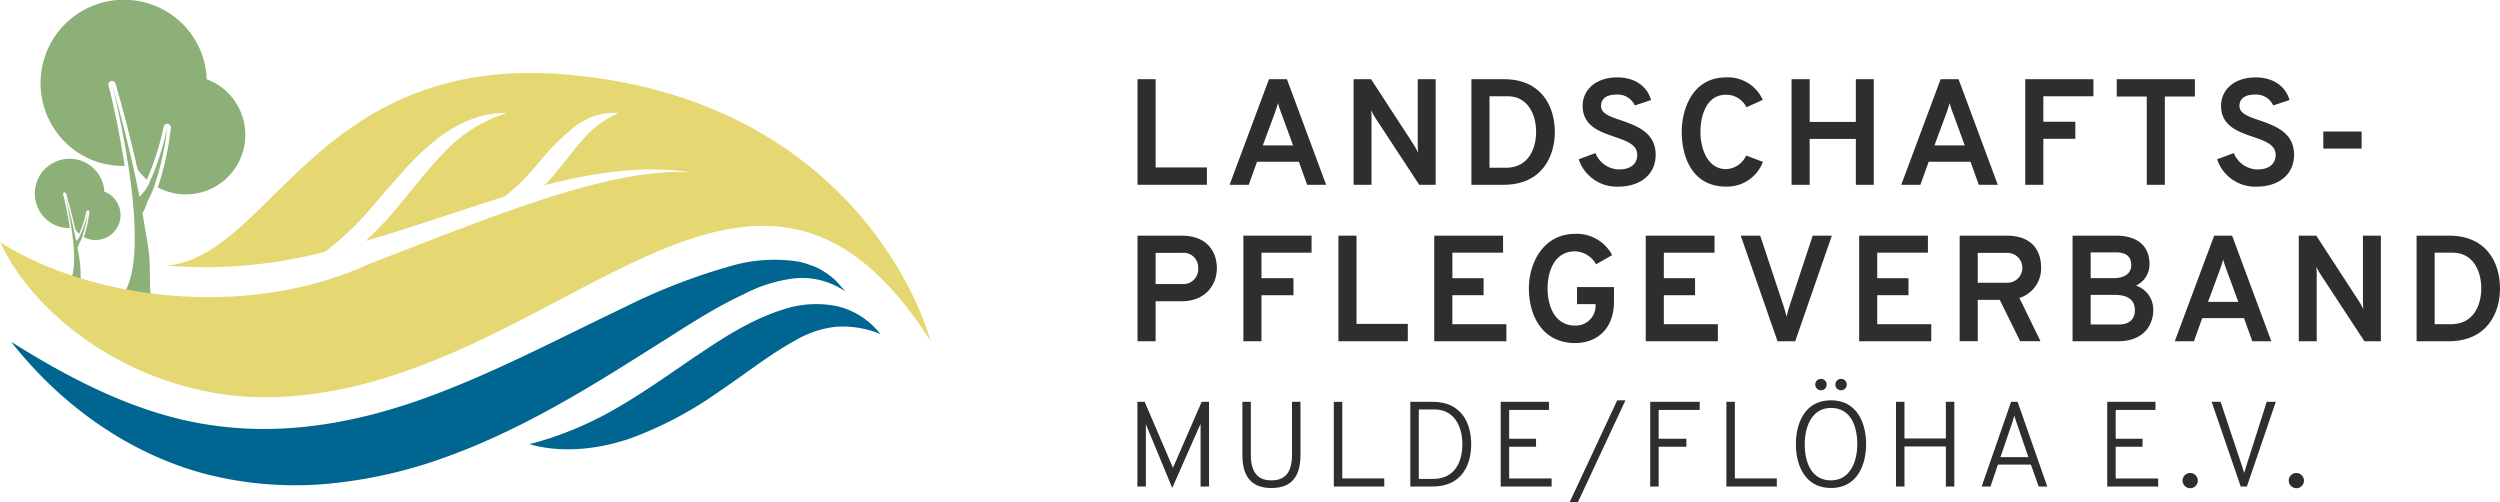 <?xml version="1.0" encoding="UTF-8"?> <svg xmlns="http://www.w3.org/2000/svg" xmlns:xlink="http://www.w3.org/1999/xlink" width="398" height="79.96" viewBox="0 0 398 79.96"><defs><clipPath id="a"><rect width="398" height="79.96" fill="rgba(0,0,0,0)"></rect></clipPath></defs><path d="M313.156,21.8h2.882v14.05H324.2V38.61H313.156Z" transform="translate(-132.063 -9.192)" fill="#2e2e2d"></path><g clip-path="url(#a)"><path d="M349.528,34.935h-6.653l-1.321,3.675h-3.05L344.774,21.8h2.857l6.244,16.813h-3.027ZM346.767,27.3a14.332,14.332,0,0,1-.553-1.7c-.143.5-.384,1.223-.552,1.7l-1.873,5.044h4.827Z" transform="translate(-142.753 -9.192)" fill="#2e2e2d"></path><path d="M383.089,38.61l-6.965-10.616c-.217-.336-.481-.818-.7-1.248a11,11,0,0,1,.072,1.248V38.61h-2.857V21.8h2.785l6.8,10.448a12.225,12.225,0,0,1,.7,1.275,12.366,12.366,0,0,1-.071-1.275V21.8h2.857V38.61Z" transform="translate(-157.149 -9.192)" fill="#2e2e2d"></path><path d="M410.262,21.8c5.883,0,8.094,4.227,8.094,8.408,0,3.843-2.018,8.405-8.19,8.405h-5.091V21.8Zm5.115,8.408c0-2.833-1.345-5.693-4.538-5.693h-2.882V35.9h2.617c3.579,0,4.8-3.05,4.8-5.691" transform="translate(-170.827 -9.192)" fill="#2e2e2d"></path><path d="M434.613,34.342l2.665-.985a4.119,4.119,0,0,0,3.771,2.6c1.729,0,2.882-.793,2.882-2.33,0-1.61-1.7-2.211-3.6-2.858-2.4-.817-5.092-1.753-5.092-4.949,0-2.449,1.994-4.514,5.524-4.514,2.929,0,4.779,1.537,5.38,3.6l-2.594.866a3,3,0,0,0-2.978-1.729c-1.514,0-2.4.647-2.4,1.8,0,1.226,1.465,1.729,3.218,2.306,2.45.866,5.476,1.921,5.476,5.477,0,3.242-2.594,5.069-5.908,5.069a6.377,6.377,0,0,1-6.34-4.349" transform="translate(-183.284 -8.983)" fill="#2e2e2d"></path><path d="M462.98,30c0-3.867,1.849-8.694,7.037-8.694a6.054,6.054,0,0,1,5.86,3.577l-2.594,1.177a3.588,3.588,0,0,0-3.266-1.992c-3.1,0-4.06,3.288-4.06,5.932,0,2.784,1.225,5.907,4.06,5.907a3.677,3.677,0,0,0,3.218-2.162L475.9,34.75a6.077,6.077,0,0,1-5.883,3.94c-5.236,0-7.037-4.541-7.037-8.694" transform="translate(-195.246 -8.983)" fill="#2e2e2d"></path><path d="M503.449,31.309H496.1v7.3h-2.882V21.8H496.1v6.8h7.349V21.8h2.857V38.61h-2.857Z" transform="translate(-207.999 -9.192)" fill="#2e2e2d"></path><path d="M534.432,34.935h-6.653l-1.321,3.675h-3.049L529.677,21.8h2.858l6.244,16.813h-3.026ZM531.67,27.3a14.1,14.1,0,0,1-.552-1.7c-.145.5-.385,1.223-.553,1.7l-1.872,5.044h4.826Z" transform="translate(-220.73 -9.192)" fill="#2e2e2d"></path><path d="M557.543,21.8H568.4v2.714h-7.973V28.57h5.092v2.714h-5.092V38.61h-2.882Z" transform="translate(-235.125 -9.192)" fill="#2e2e2d"></path><path d="M590.392,38.61H587.51V24.56h-4.779V21.8h12.441V24.56h-4.78Z" transform="translate(-245.747 -9.192)" fill="#2e2e2d"></path><path d="M610.364,34.342l2.665-.985a4.12,4.12,0,0,0,3.772,2.6c1.729,0,2.882-.793,2.882-2.33,0-1.61-1.706-2.211-3.6-2.858-2.4-.817-5.092-1.753-5.092-4.949,0-2.449,1.993-4.514,5.524-4.514,2.93,0,4.779,1.537,5.38,3.6l-2.594.866a3.006,3.006,0,0,0-2.978-1.729c-1.513,0-2.4.647-2.4,1.8,0,1.226,1.466,1.729,3.218,2.306,2.45.866,5.476,1.921,5.476,5.477,0,3.242-2.594,5.069-5.907,5.069a6.377,6.377,0,0,1-6.341-4.349" transform="translate(-257.401 -8.983)" fill="#2e2e2d"></path><rect width="6.101" height="2.714" transform="translate(369.869 20.94)" fill="#2e2e2d"></rect><path d="M313.156,64.871h6.989c4.179,0,5.643,2.644,5.643,5.211,0,2.4-1.609,5.237-5.643,5.237h-4.107v6.365h-2.882Zm9.654,5.211a2.324,2.324,0,0,0-2.521-2.473h-4.252v4.97h4.252a2.351,2.351,0,0,0,2.521-2.5" transform="translate(-132.063 -27.357)" fill="#2e2e2d"></path><path d="M342.3,64.871h10.856v2.714h-7.974v4.058h5.092v2.714h-5.092v7.326H342.3Z" transform="translate(-144.354 -27.357)" fill="#2e2e2d"></path><path d="M368.46,64.871h2.882v14.05h8.166v2.763H368.46Z" transform="translate(-155.386 -27.357)" fill="#2e2e2d"></path><path d="M394.844,64.871H405.8v2.714h-8.069v4.058H402.7v2.714h-4.971V78.97h8.6v2.714H394.844Z" transform="translate(-166.512 -27.357)" fill="#2e2e2d"></path><path d="M420.9,73.069c0-4.108,2.329-8.694,7.373-8.694a6.371,6.371,0,0,1,5.885,3.385l-2.57,1.467a3.931,3.931,0,0,0-3.315-2.064c-3.386,0-4.395,3.288-4.395,5.907,0,3.026,1.273,5.908,4.395,5.908a3.136,3.136,0,0,0,3.243-3.148v-.263h-2.955V72.853h5.885v2.33c0,4.276-2.69,6.581-6.173,6.581-5.188,0-7.373-4.3-7.373-8.694" transform="translate(-177.501 -27.148)" fill="#2e2e2d"></path><path d="M453.067,64.871h10.951v2.714h-8.069v4.058h4.971v2.714h-4.971V78.97h8.6v2.714H453.067Z" transform="translate(-191.066 -27.357)" fill="#2e2e2d"></path><path d="M479.218,64.871h3.1l3.771,11.36c.119.409.289.961.432,1.537.12-.576.288-1.128.408-1.537l3.747-11.36h3.049l-5.836,16.813h-2.81Z" transform="translate(-202.094 -27.357)" fill="#2e2e2d"></path><path d="M511.818,64.871h10.951v2.714H514.7v4.058h4.971v2.714H514.7V78.97h8.6v2.714H511.818Z" transform="translate(-215.842 -27.357)" fill="#2e2e2d"></path><path d="M539.489,64.872h7.444c4.18,0,5.525,2.476,5.525,5.117a4.921,4.921,0,0,1-3.459,4.8l3.363,6.893h-3.244L545.877,75.1h-3.506v6.581h-2.882Zm7.493,7.5a2.381,2.381,0,1,0,0-4.757h-4.611v4.757Z" transform="translate(-227.512 -27.358)" fill="#2e2e2d"></path><path d="M577.441,64.871c4.058,0,5.379,2.211,5.379,4.492a3.7,3.7,0,0,1-2.161,3.458,4.013,4.013,0,0,1,2.761,3.891c0,2.33-1.465,4.971-5.619,4.971h-7.229V64.871Zm2.474,4.708c0-.985-.408-2.04-2.4-2.04h-4.058v4.1h3.6c1.921,0,2.858-.839,2.858-2.064m.577,7.2c0-1.247-.6-2.473-3.219-2.473h-3.818v4.708h4.515c1.969,0,2.522-1.2,2.522-2.235" transform="translate(-240.62 -27.357)" fill="#2e2e2d"></path><path d="M609.735,78.009h-6.653l-1.321,3.675h-3.049l6.269-16.813h2.857l6.245,16.813h-3.027Zm-2.762-7.637a14.279,14.279,0,0,1-.553-1.7c-.143.5-.385,1.223-.552,1.7L604,75.417h4.828Z" transform="translate(-252.487 -27.357)" fill="#2e2e2d"></path><path d="M643.294,81.684l-6.964-10.616c-.216-.336-.481-.818-.7-1.249a11.019,11.019,0,0,1,.072,1.249V81.684h-2.857V64.871h2.786l6.8,10.448a12.4,12.4,0,0,1,.7,1.274,12.2,12.2,0,0,1-.072-1.274V64.871h2.857V81.684Z" transform="translate(-266.882 -27.357)" fill="#2e2e2d"></path><path d="M670.466,64.871c5.885,0,8.093,4.227,8.093,8.408,0,3.843-2.016,8.405-8.188,8.405h-5.091V64.871Zm5.116,8.408c0-2.833-1.345-5.693-4.54-5.693h-2.882V78.97h2.618c3.578,0,4.8-3.05,4.8-5.691" transform="translate(-280.559 -27.357)" fill="#2e2e2d"></path><path d="M323.181,124.106v-9.981c-.116.27-.251.54-.366.81l-4.142,9.4-3.892-9.4c-.1-.25-.212-.5-.308-.752v9.923h-1.349V110.62h1.155l4.181,9.748c.116.251.213.5.328.752.116-.251.212-.5.328-.752l4.239-9.748h1.174v13.486Z" transform="translate(-132.05 -46.65)" fill="#2e2e2d"></path><path d="M342.024,119.1V110.62h1.349V119.1c0,3.217,1.542,4.027,3.276,4.027s3.275-.81,3.275-4.027V110.62h1.349V119.1c0,3.757-1.734,5.241-4.623,5.241s-4.625-1.484-4.625-5.241" transform="translate(-144.237 -46.65)" fill="#2e2e2d"></path><path d="M367.193,110.62h1.349v12.194h6.684v1.291h-8.033Z" transform="translate(-154.851 -46.65)" fill="#2e2e2d"></path><path d="M391.842,110.62c4.565,0,6.107,3.41,6.107,6.742,0,3.1-1.329,6.744-6.185,6.744h-3.506V110.62Zm4.7,6.742c0-2.792-1.27-5.528-4.469-5.528h-2.466v11.059h2.253c3.623,0,4.682-2.908,4.682-5.53" transform="translate(-163.735 -46.65)" fill="#2e2e2d"></path><path d="M413.137,110.62h7.687v1.289h-6.338V116.5h4.277v1.272h-4.277v5.047h6.762v1.291h-8.11Z" transform="translate(-174.227 -46.65)" fill="#2e2e2d"></path><path d="M439.689,110.22H441l-7.573,16.222h-1.31Z" transform="translate(-182.231 -46.482)" fill="#2e2e2d"></path><path d="M454.3,110.62h7.88v1.289h-6.532V116.5h4.412v1.272h-4.412v6.338H454.3Z" transform="translate(-191.587 -46.65)" fill="#2e2e2d"></path><path d="M475.269,110.62h1.349v12.194H483.3v1.291h-8.033Z" transform="translate(-200.429 -46.65)" fill="#2e2e2d"></path><path d="M494.409,114.7c0-3.332,1.426-6.973,5.587-6.973s5.586,3.641,5.586,6.973-1.425,6.975-5.586,6.975-5.587-3.641-5.587-6.975m9.768,0c0-2.928-1.078-5.759-4.18-5.759s-4.181,3.082-4.181,5.759c0,2.928,1.079,5.761,4.181,5.761s4.18-3.083,4.18-5.761m-6.686-9.478a.894.894,0,0,1,.906-.907.882.882,0,0,1,.905.907.891.891,0,0,1-.905.9.9.9,0,0,1-.906-.9m3.2,0a.894.894,0,0,1,.906-.907.882.882,0,0,1,.905.907.891.891,0,0,1-.905.9.9.9,0,0,1-.906-.9" transform="translate(-208.501 -43.993)" fill="#2e2e2d"></path><path d="M529.9,117.728h-6.589v6.377h-1.349V110.62h1.349v5.837H529.9V110.62h1.349v13.486H529.9Z" transform="translate(-220.12 -46.65)" fill="#2e2e2d"></path><path d="M553.393,120.619h-5.259l-1.176,3.487h-1.406l4.682-13.486h1.039l4.721,13.486h-1.368Zm-2.254-6.589c-.115-.328-.327-.963-.385-1.214-.077.251-.251.886-.367,1.214l-1.849,5.394h4.45Z" transform="translate(-230.069 -46.65)" fill="#2e2e2d"></path><path d="M580.115,110.62H587.8v1.289h-6.338V116.5h4.277v1.272h-4.277v5.047h6.762v1.291h-8.111Z" transform="translate(-244.644 -46.65)" fill="#2e2e2d"></path><path d="M600.851,131.423a1.214,1.214,0,1,1,1.214,1.214,1.233,1.233,0,0,1-1.214-1.214" transform="translate(-253.389 -54.911)" fill="#2e2e2d"></path><path d="M608.861,110.62h1.427l3.37,10.115c.135.385.251.788.386,1.195.116-.407.251-.81.366-1.195l3.218-10.115h1.446l-4.6,13.486h-.983Z" transform="translate(-256.767 -46.65)" fill="#2e2e2d"></path><path d="M630.078,131.423a1.214,1.214,0,1,1,1.214,1.214,1.233,1.233,0,0,1-1.214-1.214" transform="translate(-265.714 -54.911)" fill="#2e2e2d"></path><path d="M21.618,49.424a3.745,3.745,0,0,0-.965-.508,5.538,5.538,0,1,0-8.8,4.757,5.416,5.416,0,0,0,3.32,1.019c-.321-2.116-.756-4.12-1.08-5.365a.239.239,0,0,1,.172-.294.274.274,0,0,1,.064-.012.246.246,0,0,1,.234.178c.6,2.094,1.082,3.979,1.467,5.717a3.713,3.713,0,0,0,.625.706,18.29,18.29,0,0,0,1.131-3.544.225.225,0,0,1,.022-.063.2.2,0,0,1,.063-.073.177.177,0,0,1,.1-.049.148.148,0,0,1,.049-.005h.008a.238.238,0,0,1,.238.241.21.21,0,0,1-.008.058,19.278,19.278,0,0,1-.873,3.955,3.981,3.981,0,0,0,4.234-6.717" transform="translate(-4.042 -18.392)" fill="#8db078"></path><path d="M20.33,67.146a19.6,19.6,0,0,0-.511-5.168,3.415,3.415,0,0,0,.338-.793,6.443,6.443,0,0,0,.471-1.051,19.261,19.261,0,0,0,.849-3.884A17.411,17.411,0,0,1,20.3,59.906a2.935,2.935,0,0,1-.674.978c-.134-.693-.285-1.391-.44-2.092-.407-1.809-.885-3.626-1.4-5.4,0,0,.642,2.485,1.089,5.419.571,3.714.829,8.145-.912,9.147.28-.051.52-.083.74-.109a.387.387,0,0,0,.051,0c.2-.022.379-.027.537-.031h.063c.076,0,.144,0,.209.007a.419.419,0,0,1,.054,0c.08.01.156.017.221.027a.131.131,0,0,1,.029.005c.053.012.107.021.15.029.017.006.032.009.049.014.037.01.071.022.1.027.015.008.027.009.041.017a.973.973,0,0,1,.1.032l.049.017a.512.512,0,0,1,.065.024.308.308,0,0,1,.049.013.375.375,0,0,0,.036.009.33.33,0,0,0,.068.01h.017a.685.685,0,0,0,.1-.015l.029-.014a.577.577,0,0,0,.12-.058c.083-.37-.5-.415-.506-.807" transform="translate(-7.501 -22.515)" fill="#8db078"></path><path d="M39.969,13.844a9.284,9.284,0,0,0-2.3-1.221A13.056,13.056,0,0,0,32.285,2.489,13.269,13.269,0,0,0,16.7,23.969,12.949,12.949,0,0,0,24.613,26.4c-.767-5.048-1.8-9.813-2.571-12.79a.577.577,0,0,1,.409-.7.518.518,0,0,1,.151-.02.576.576,0,0,1,.554.419c1.435,4.985,2.578,9.475,3.493,13.624A9.12,9.12,0,0,0,28.14,28.6a43.77,43.77,0,0,0,2.694-8.439.573.573,0,0,1,.2-.326.565.565,0,0,1,.243-.117.847.847,0,0,1,.119-.012h.013a.572.572,0,0,1,.571.577.536.536,0,0,1-.017.141,45.474,45.474,0,0,1-2.082,9.412A9.479,9.479,0,0,0,39.969,13.844" transform="translate(-4.767 0)" fill="#8db078"></path><path d="M36.9,56.057c-.078-6.3.087-4.66-1.216-12.309a8.073,8.073,0,0,0,.8-1.888,16.105,16.105,0,0,0,1.124-2.5A46.161,46.161,0,0,0,39.637,30.1a42.405,42.405,0,0,1-2.816,8.721,7.126,7.126,0,0,1-1.608,2.322c-.319-1.654-.674-3.322-1.048-4.988-.968-4.309-2.108-8.641-3.324-12.878,0,0,1.527,5.925,2.595,12.907,1.359,8.852,1.979,19.412-2.172,21.8.667-.12,1.243-.2,1.761-.258a.675.675,0,0,0,.121-.017c.487-.046.9-.065,1.279-.068.022,0,.058,0,.083,0h.068c.18,0,.343.012.5.02.044,0,.093,0,.131.007.192.017.37.034.525.061.025,0,.047.009.073.014.126.025.248.044.355.073a.844.844,0,0,1,.117.027c.087.027.17.046.243.071a.8.8,0,0,1,.1.029c.083.027.158.053.229.078.044.019.08.031.119.046.056.025.1.036.151.054s.08.024.116.031a.475.475,0,0,1,.088.029c.058.005.107.014.163.017h.041a.8.8,0,0,0,.229-.041.331.331,0,0,0,.07-.029,1.552,1.552,0,0,0,.287-.138c.195-.878-1.194-1-1.206-1.926" transform="translate(-13.006 -9.818)" fill="#8db078"></path><path d="M3.041,84.541C13.382,91.067,24.067,96.358,35.269,97.87c11.16,1.592,22.342-.328,33.145-4.165,10.838-3.845,21.294-9.41,32.274-14.646a96.481,96.481,0,0,1,17.406-6.7,24.7,24.7,0,0,1,9.712-.652,9.06,9.06,0,0,1,2.4.614,8.828,8.828,0,0,1,2.22,1.029,12.4,12.4,0,0,1,1.9,1.453c.54.585,1.051,1.172,1.538,1.747a12.03,12.03,0,0,0-8.189-2.085,23.274,23.274,0,0,0-7.994,2.521c-5.2,2.389-10.132,5.782-15.223,8.94-10.135,6.421-20.751,12.925-32.726,17.17A74.892,74.892,0,0,1,52.977,107.2a57.346,57.346,0,0,1-19.318-1.693c-12.593-3.433-23.094-11.4-30.618-20.967" transform="translate(-1.282 -30.139)" fill="#006590"></path><path d="M145.747,106.018A55.517,55.517,0,0,0,159.58,100.3c4.227-2.427,8.223-5.284,12.435-8.145,4.22-2.816,8.629-5.829,14.06-7.565a16.722,16.722,0,0,1,8.628-.553,12.3,12.3,0,0,1,6.916,4.448,15.507,15.507,0,0,0-7.194-1.153,16.334,16.334,0,0,0-6.356,2.165c-4.072,2.214-7.991,5.363-12.276,8.232a59.821,59.821,0,0,1-14.072,7.395c-5.126,1.734-10.836,2.346-15.972.89" transform="translate(-61.464 -35.298)" fill="#006590"></path><path d="M90.594,20.375C50.4,16.761,43.361,49.217,26.51,50.761a75.7,75.7,0,0,0,25.249-2.213,49.813,49.813,0,0,0,8.22-8.006c2.746-3.12,5.416-6.491,8.789-9.293,3.3-2.819,7.586-4.9,11.9-4.791a23.354,23.354,0,0,0-10.251,6.576c-2.816,2.95-5.309,6.3-8.087,9.543a56.457,56.457,0,0,1-4.105,4.249c7.515-2.174,14.828-4.811,21.969-7,.136-.1.282-.18.413-.28a33.061,33.061,0,0,0,5.051-5.056,40.517,40.517,0,0,1,5.414-5.513,10.376,10.376,0,0,1,7.461-2.515,15.593,15.593,0,0,0-5.815,4.3c-1.576,1.795-3.035,3.8-4.708,5.766-.431.486-.881.976-1.35,1.454,8.026-2.089,15.845-3.232,23.5-2.048-12.814-.948-31.731,6.983-51.476,14.595C38.74,59.626,13.826,55.876,0,47.011c6.348,13.432,23.817,24.975,42.806,24.7,45.438-.671,76.332-54.633,105.359-8.908-3.086-10.82-17.38-38.808-57.572-42.422" transform="translate(0 -8.474)" fill="#e5d873" fill-rule="evenodd"></path></g></svg> 